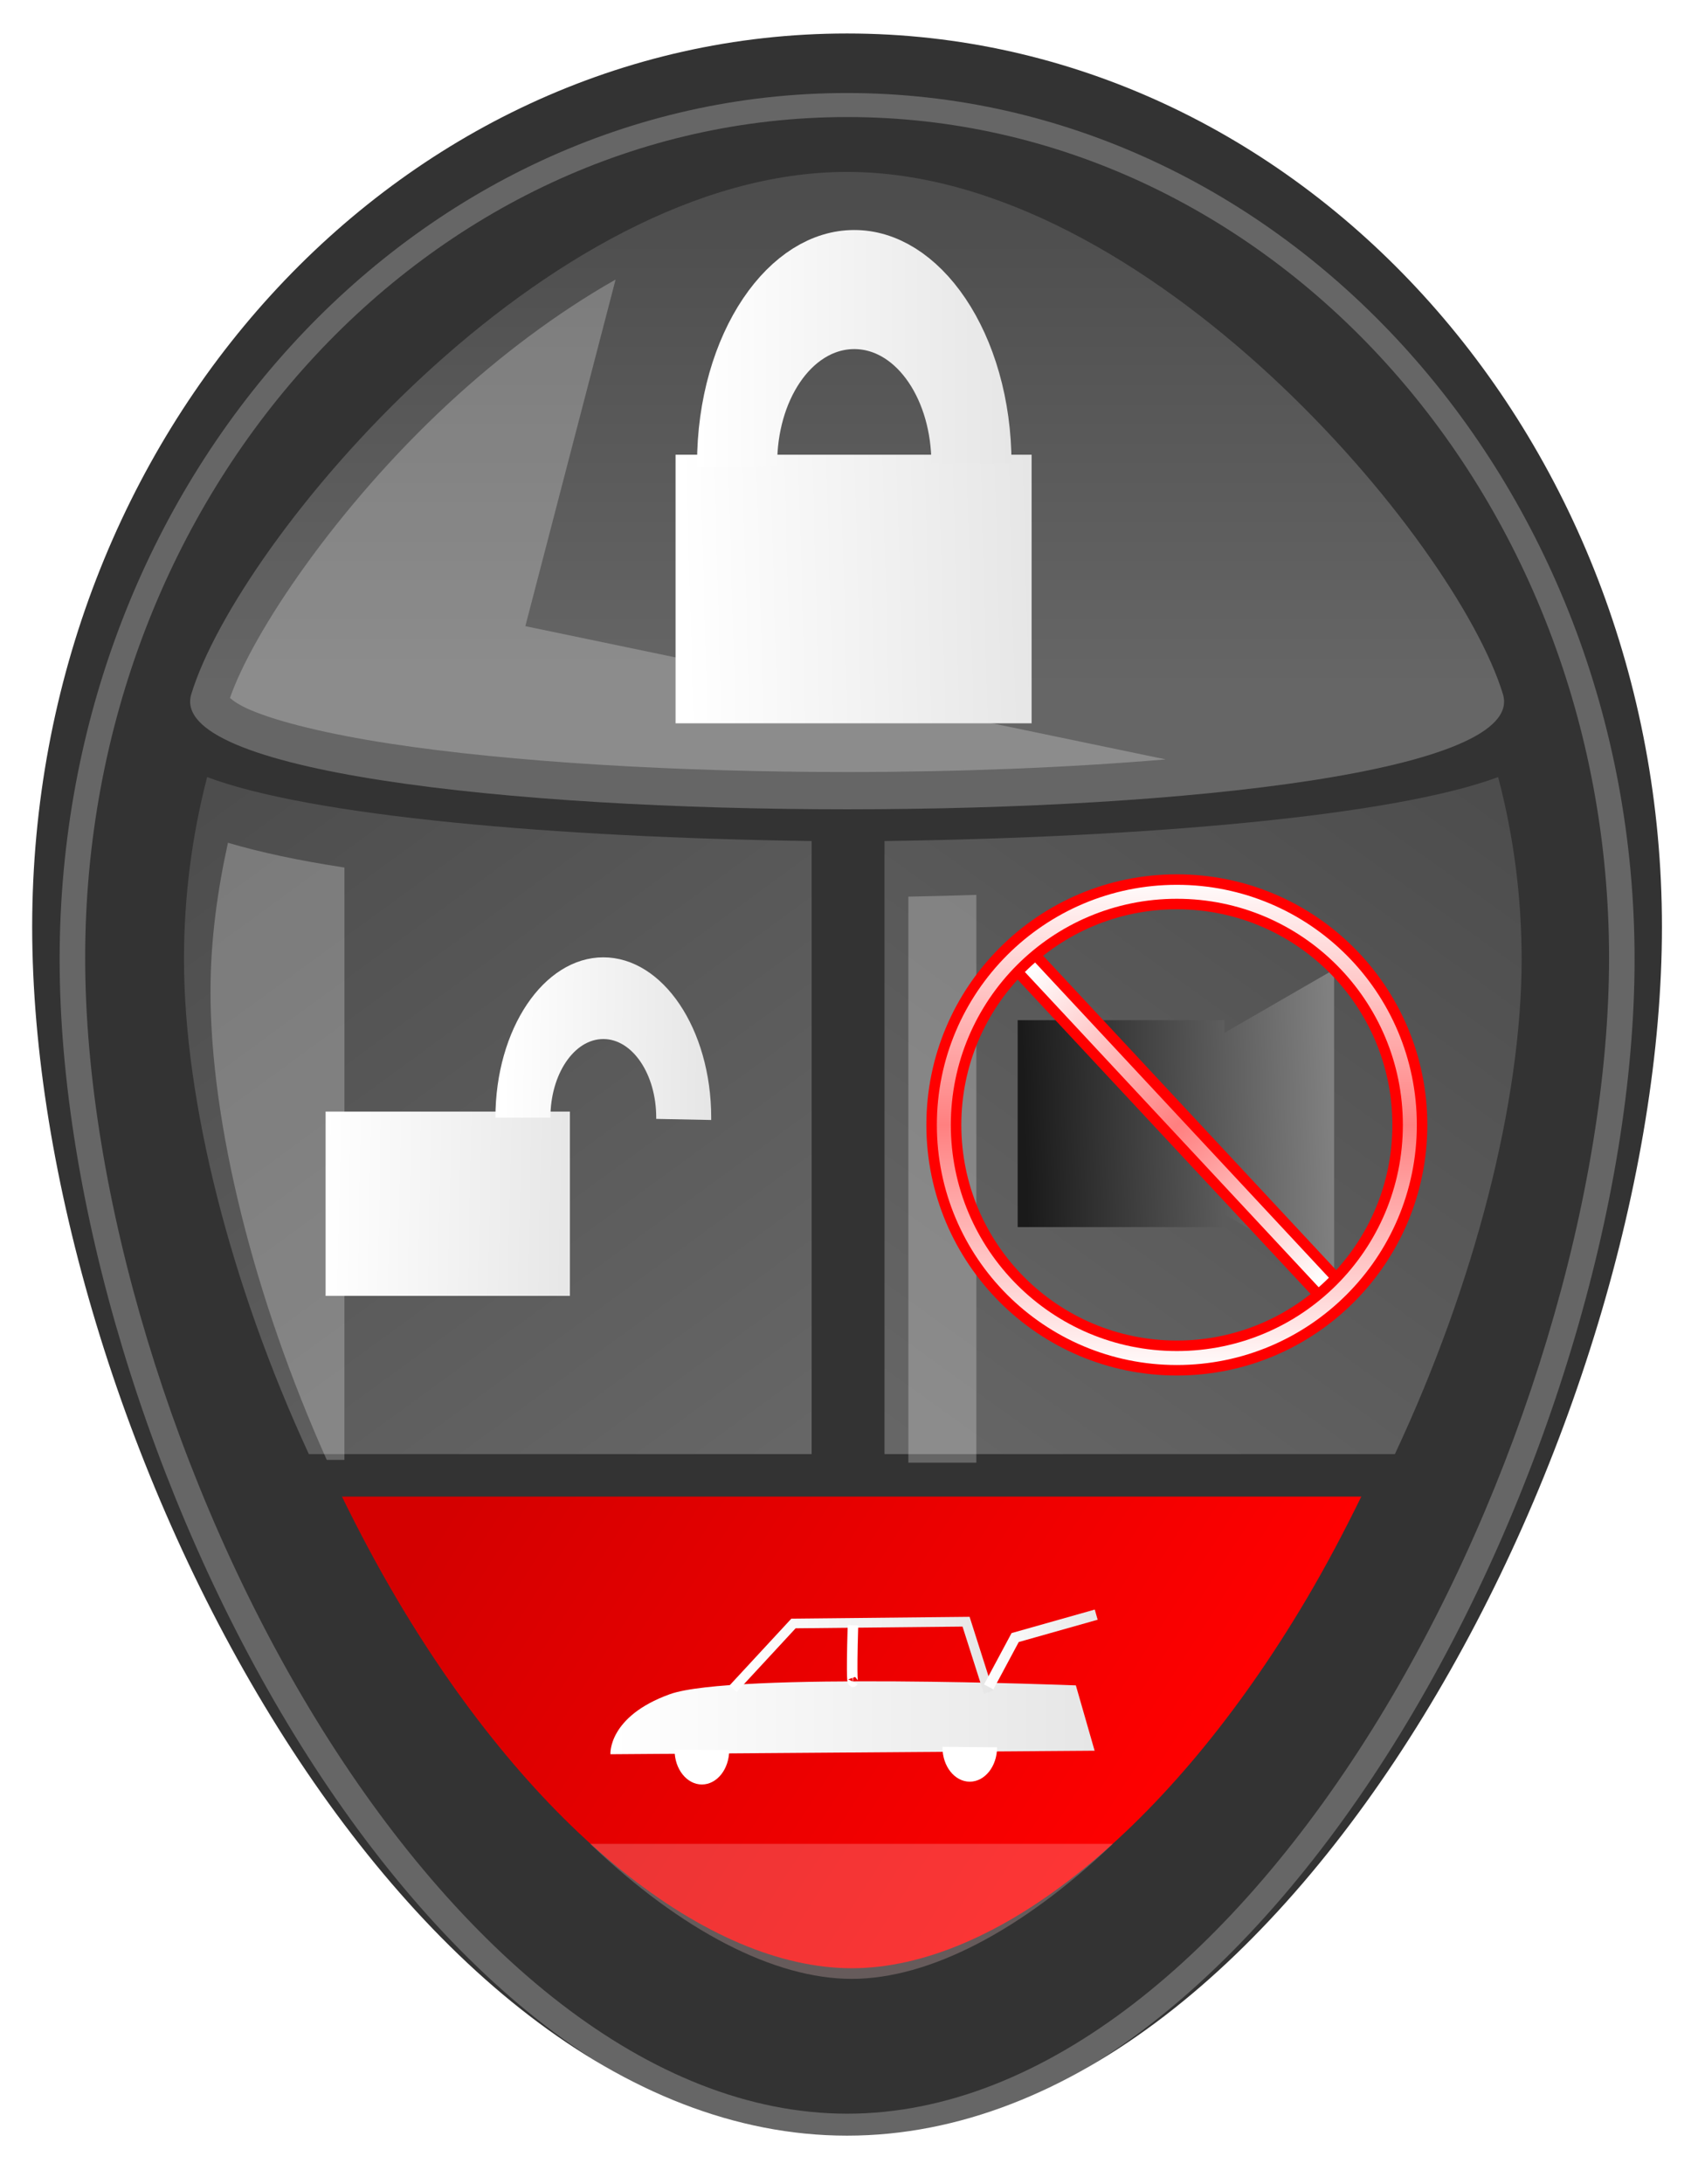<?xml version="1.0"?>
<svg xmlns:rdf="http://www.w3.org/1999/02/22-rdf-syntax-ns#" xmlns="http://www.w3.org/2000/svg" xmlns:cc="http://creativecommons.org/ns#" xmlns:xlink="http://www.w3.org/1999/xlink" xmlns:dc="http://purl.org/dc/elements/1.1/" xmlns:svg="http://www.w3.org/2000/svg" id="svg2" viewBox="0 0 210 270" version="1.1">
  <title id="title5758">Alex Puente</title>
  <defs id="defs4">
    <linearGradient id="linearGradient3822">
      <stop id="stop3824" stop-color="#4d4d4d" offset="0"/>
      <stop id="stop3826" stop-color="#666" offset="1"/>
    </linearGradient>
    <filter id="filter3769" color-interpolation-filters="sRGB">
      <feGaussianBlur id="feGaussianBlur3771" stdDeviation="2.24"/>
    </filter>
    <filter id="filter4061" height="1.248" width="2.144" y="-.124" x="-.572" color-interpolation-filters="sRGB">
      <feGaussianBlur id="feGaussianBlur4063" stdDeviation="3.946"/>
    </filter>
    <filter id="filter4154" height="1.228" width="2.907" y="-.114" x="-.954" color-interpolation-filters="sRGB">
      <feGaussianBlur id="feGaussianBlur4156" stdDeviation="3.34"/>
    </filter>
    <filter id="filter4308" height="1.592" width="1.311" y="-.296" x="-.156" color-interpolation-filters="sRGB">
      <feGaussianBlur id="feGaussianBlur4310" stdDeviation="7.505"/>
    </filter>
    <filter id="filter4312" height="1.994" width="1.257" y="-.497" x="-.128" color-interpolation-filters="sRGB">
      <feGaussianBlur id="feGaussianBlur4314" stdDeviation="3.456"/>
    </filter>
    <filter id="filter4303" color-interpolation-filters="sRGB">
      <feGaussianBlur id="feGaussianBlur4305" stdDeviation="5.229"/>
    </filter>
    <filter id="filter4257" color-interpolation-filters="sRGB">
      <feGaussianBlur id="feGaussianBlur4259" stdDeviation="19.429"/>
    </filter>
    <linearGradient id="linearGradient5728" y2="373.9" gradientUnits="userSpaceOnUse" x2="434.57" gradientTransform="translate(0,-4)" y1="313.65" x1="434.57">
      <stop id="stop3792" stop-color="#4d4d4d" offset="0"/>
      <stop id="stop3794" stop-color="#666" offset="1"/>
    </linearGradient>
    <linearGradient id="linearGradient5730" y2="467.47" xlink:href="#linearGradient3822" gradientUnits="userSpaceOnUse" x2="421.12" gradientTransform="matrix(1.118 0 0 1 -41.69 -4)" y1="387.93" x1="356.2"/>
    <linearGradient id="linearGradient5732" y2="467.47" xlink:href="#linearGradient3822" gradientUnits="userSpaceOnUse" x2="421.12" gradientTransform="matrix(-1.135 0 0 1 920.15 -4)" y1="387.93" x1="356.2"/>
    <linearGradient id="linearGradient5734" y2="527.13" gradientUnits="userSpaceOnUse" x2="467.91" gradientTransform="translate(0,-4)" y1="475.08" x1="386.61">
      <stop id="stop3843" stop-color="#d40000" offset="0"/>
      <stop id="stop3845" stop-color="#f00" offset="1"/>
    </linearGradient>
    <linearGradient id="linearGradient5736" y2="362.19" gradientUnits="userSpaceOnUse" x2="458.55" y1="363.36" x1="415.27">
      <stop id="stop4551" stop-color="#fff" offset="0"/>
      <stop id="stop4553" stop-color="#e6e6e6" offset="1"/>
    </linearGradient>
    <linearGradient id="linearGradient5738" y2="344.24" gradientUnits="userSpaceOnUse" x2="231.35" y1="344.24" x1="192.11">
      <stop id="stop4584" stop-color="#fff" offset="0"/>
      <stop id="stop4586" stop-color="#e6e6e6" offset="1"/>
    </linearGradient>
    <linearGradient id="linearGradient5740" y2="440.57" gradientUnits="userSpaceOnUse" x2="401.82" y1="439.98" x1="370.82">
      <stop id="stop4592" stop-color="#fff" offset="0"/>
      <stop id="stop4594" stop-color="#e6e6e6" offset="1"/>
    </linearGradient>
    <linearGradient id="linearGradient5742" y2="344.24" gradientUnits="userSpaceOnUse" x2="192.63" y1="344.82" x1="229.97">
      <stop id="stop4576" stop-color="#fff" offset="0"/>
      <stop id="stop4578" stop-color="#e6e6e6" offset="1"/>
    </linearGradient>
    <linearGradient id="linearGradient5744" y2="328.31" gradientUnits="userSpaceOnUse" x2="251.6" gradientTransform="matrix(.729 0 0 .729 312.11 185.39)" y1="329.91" x1="199.44">
      <stop id="stop4537" stop-color="#1a1a1a" offset="0"/>
      <stop id="stop4539" stop-color="#808080" offset="1"/>
    </linearGradient>
    <linearGradient id="linearGradient5746" y2="557.2" gradientUnits="userSpaceOnUse" x2="661.58" gradientTransform="translate(-184.98 3.405)" y1="355.7" x1="476.99">
      <stop id="stop4350" stop-color="#fff" offset="0"/>
      <stop id="stop4352" stop-color="#fff" stop-opacity=".498" offset=".5"/>
      <stop id="stop4354" stop-color="#fffffe" offset="1"/>
    </linearGradient>
    <linearGradient id="linearGradient5748" y2="405.31" gradientUnits="userSpaceOnUse" x2="248.25" y1="-630.01" x1="248.25">
      <stop id="stop4271" stop-color="#fff" offset="0"/>
      <stop id="stop4277" stop-color="#fff" stop-opacity=".502" offset=".5"/>
      <stop id="stop4273" stop-color="#fff" stop-opacity=".996" offset="1"/>
    </linearGradient>
    <linearGradient id="linearGradient5750" y2="501.78" gradientUnits="userSpaceOnUse" x2="466.04" y1="501.78" x1="406.44">
      <stop id="stop4678" stop-color="#fff" offset="0"/>
      <stop id="stop4680" stop-color="#e6e6e6" offset="1"/>
    </linearGradient>
    <linearGradient id="linearGradient5752" y2="438.97" gradientUnits="userSpaceOnUse" x2="182.71" y1="438.7" x1="178.2">
      <stop id="stop4672" stop-color="#fff" offset="0"/>
      <stop id="stop4674" stop-color="#e6e6e6" offset="1"/>
    </linearGradient>
    <linearGradient id="linearGradient5754" y2="493.74" gradientUnits="userSpaceOnUse" x2="453.64" y1="493.74" x1="420.85">
      <stop id="stop4686" stop-color="#fff" offset="0"/>
      <stop id="stop4688" stop-color="#e6e6e6" offset="1"/>
    </linearGradient>
    <linearGradient id="linearGradient5756" y2="492.98" gradientUnits="userSpaceOnUse" x2="467" y1="492.98" x1="452.4">
      <stop id="stop4694" stop-color="#fff" offset="0"/>
      <stop id="stop4696" stop-color="#e6e6e6" offset="1"/>
    </linearGradient>
  </defs>
  <g id="layer1" transform="translate(-332.78 -284.91)">
    <g id="g5695" transform="translate(2)">
      <path id="path2985" d="m536.32 399.49c0 60.996-45.12 149.42-100.78 149.42-55.658 0-100.78-88.427-100.78-149.42 0-60.996 45.12-110.44 100.78-110.44 55.658 0 100.78 49.447 100.78 110.44z" fill="#333"/>
      <path id="path2995" opacity=".5" filter="url(#filter3769)" d="m435.53 296.41c-53.654 0-97.375 47.764-97.375 107.09 0 29.665 11.105 66.632 29 95.812 17.895 29.181 42.336 50.219 68.375 50.219s50.472-21.038 68.375-50.219 29.031-66.148 29.031-95.812c0-59.329-43.752-107.09-97.406-107.09zm0.031 2.969c51.793 0 94.219 46.18 94.219 103.94 0 28.923-10.968 65.497-28.562 94.188-17.592 28.686-41.186 48.688-65.656 48.688-24.474 0-48.088-20.033-65.688-48.719-17.602-28.69-28.562-65.236-28.562-94.156 0-57.755 42.457-103.94 94.25-103.94z" fill="#fff"/>
      <path id="path3775" d="m435.53 306.16c-37.261 0-75.325 45.583-81.094 64.562-5.769 18.979 168 18.971 162.22 0-5.777-18.971-43.872-64.562-81.125-64.562z" fill="url(#linearGradient5728)"/>
      <path id="path3807" d="m356.4 380.97c-1.86 7.147-2.865 14.687-2.865 22.531 0 17.571 5.757 40.201 15.441 61.156h62.185v-75.781c-31.768-0.44-61.938-3.078-74.761-7.906z" fill="url(#linearGradient5730)"/>
      <path id="path3830" d="m516.06 380.97c1.889 7.147 2.908 14.687 2.908 22.531 0 17.571-5.844 40.201-15.674 61.156h-63.122v-75.781c32.247-0.44 62.871-3.078 75.888-7.906z" fill="url(#linearGradient5732)"/>
      <path id="path3836" d="m373.07 469.91c2.143 4.386 4.411 8.641 6.816 12.707 16.968 28.688 38.53 45.597 56.234 45.597 17.703 0 39.258-16.942 56.234-45.631 2.398-4.053 4.645-8.304 6.784-12.673h-126.07z" fill="url(#linearGradient5734)"/>
      <path id="path3920" opacity=".5" filter="url(#filter4312)" d="m403.78 512.84c11.254 10.727 22.752 16.688 32.344 16.688 9.577 0 21.045-5.974 32.281-16.688h-64.625z" fill="#ffd5d5"/>
      <path id="path3975" opacity=".5" filter="url(#filter4061)" d="m358.97 389.09c-1.298 5.914-2.156 12.016-2.156 18.406 0 16.338 5.383 37.819 14.375 57.875h2.188v-73.219c-5.617-0.854-10.39-1.879-14.406-3.062z" fill="#fff"/>
      <path id="path4072" opacity=".5" filter="url(#filter4154)" d="m451.53 395.53c-2.781 0.084-5.582 0.169-8.406 0.219v69.969h8.406v-70.188z" fill="#fff"/>
      <path id="path4255" opacity=".5" filter="url(#filter4308)" d="m406.91 319.47c-7.287 4.131-14.293 9.425-20.594 15.25-13.972 12.915-24.324 28.449-27.094 36.469 0.388 0.325 1.064 0.864 2.562 1.5 3.505 1.489 9.598 2.97 17.094 4.125 14.992 2.311 35.863 3.532 56.688 3.531 13.687-0 27.339-0.545 39.375-1.562l-79.19-16.47 11.16-42.84z" fill="#fff"/>
      <g id="g4602" transform="translate(0,-4)">
        <path id="rect4316" fill="url(#linearGradient5736)" d="m414.33 345.12h44.034v33.202h-44.034z"/>
        <path id="path4318" d="m226.35 337.04c0 8.076-6.547 14.622-14.622 14.622-8.076 0-14.622-6.547-14.622-14.622 0-0.073 0.001-0.146 0.002-0.218" transform="matrix(.991 0 0 -1.472 226.61 842.35)" stroke="url(#linearGradient5738)" stroke-width="10" fill="none"/>
      </g>
      <g id="g4598" transform="translate(0,-4)">
        <path id="rect4320" fill="url(#linearGradient5740)" d="m371.05 426.32h30.213v22.78h-30.213z"/>
        <path id="path4322" d="m226.35 337.04c0 8.076-6.547 14.622-14.622 14.622-8.076 0-14.622-6.547-14.622-14.622 0-0.073 0.001-0.146 0.002-0.218" transform="matrix(-.68 0 0 -1.01 549.37 767.48)" stroke="url(#linearGradient5742)" stroke-width="10" fill="none"/>
      </g>
      <path id="path4328" fill="url(#linearGradient5744)" d="m495.78 442.87-16.507-9.53-16.507-9.53 16.507-9.53 16.507-9.53v19.06zm-39.142-31.85h25.58v25.58h-25.58z"/>
      <g id="g3093" fill="none" transform="matrix(.192 0 0 .192 402.64 335.67)">
        <g id="g3083" transform="translate(6.1841e-7 -0)">
          <path id="path3407" stroke="#f00" stroke-width="22.524" d="m484.74 568.09c-200.87-215.49-201.84-216.47-201.84-216.47"/>
          <path id="path4281" filter="url(#filter4303)" stroke="url(#linearGradient5746)" stroke-width="9" d="m484.74 568.09c-200.87-215.49-201.84-216.47-201.84-216.47"/>
        </g>
        <g id="g3089">
          <path id="path3405" d="m737.14-112.14c0 268.25-217.46 485.71-485.71 485.71s-485.71-217.46-485.71-485.71 217.46-485.71 485.71-485.71 485.71 217.46 485.71 485.71z" stroke="#f00" stroke-width="72.857" transform="matrix(.309 0 0 .309 306.09 494.53)"/>
          <path id="path3462" d="m737.14-112.14c0 268.25-217.46 485.71-485.71 485.71s-485.71-217.46-485.71-485.71 217.46-485.71 485.71-485.71 485.71 217.46 485.71 485.71z" transform="matrix(.309 0 0 .309 306.09 494.53)" filter="url(#filter4257)" stroke="url(#linearGradient5748)" stroke-width="29.112"/>
        </g>
      </g>
      <g id="g4700" transform="translate(0,-4)">
        <path id="rect4619" d="m413.62 498.34c7.674-2.767 50.217-1.09 50.217-1.09l2.32 8.075-59.883 0.436s-0.328-4.654 7.346-7.421z" fill="url(#linearGradient5750)"/>
        <path id="path4622" d="m157.78 438.03c0 1.798-1.159 3.256-2.588 3.256s-2.588-1.458-2.588-3.256c0-0.016 0-0.032 0-0.049" fill="url(#linearGradient5752)" transform="matrix(1.305 0 0 1.305 215.06 -66.378)"/>
        <path id="path4624" d="m157.78 438.03c0 1.798-1.159 3.256-2.588 3.256s-2.588-1.458-2.588-3.256c0-0.016 0-0.032 0-0.049" fill="#fff" transform="matrix(1.305 0 0 1.305 248.19 -66.724)"/>
        <path id="path4626" d="m421.45 497.66 7.465-8.064 21.343-0.218 2.779 8.718" stroke="url(#linearGradient5754)" stroke-width="1.199px" fill="none"/>
        <path id="path4628" d="m436.27 489.82c-0.218 7.41 0 6.974 0 6.974" stroke="#fff" stroke-width="1.305px" fill="#fff"/>
        <path id="path4630" d="m453.06 497.44 3.269-6.102 10.025-2.833" stroke="url(#linearGradient5756)" stroke-width="1.305px" fill="none"/>
      </g>
    </g>
  </g>
</svg>
